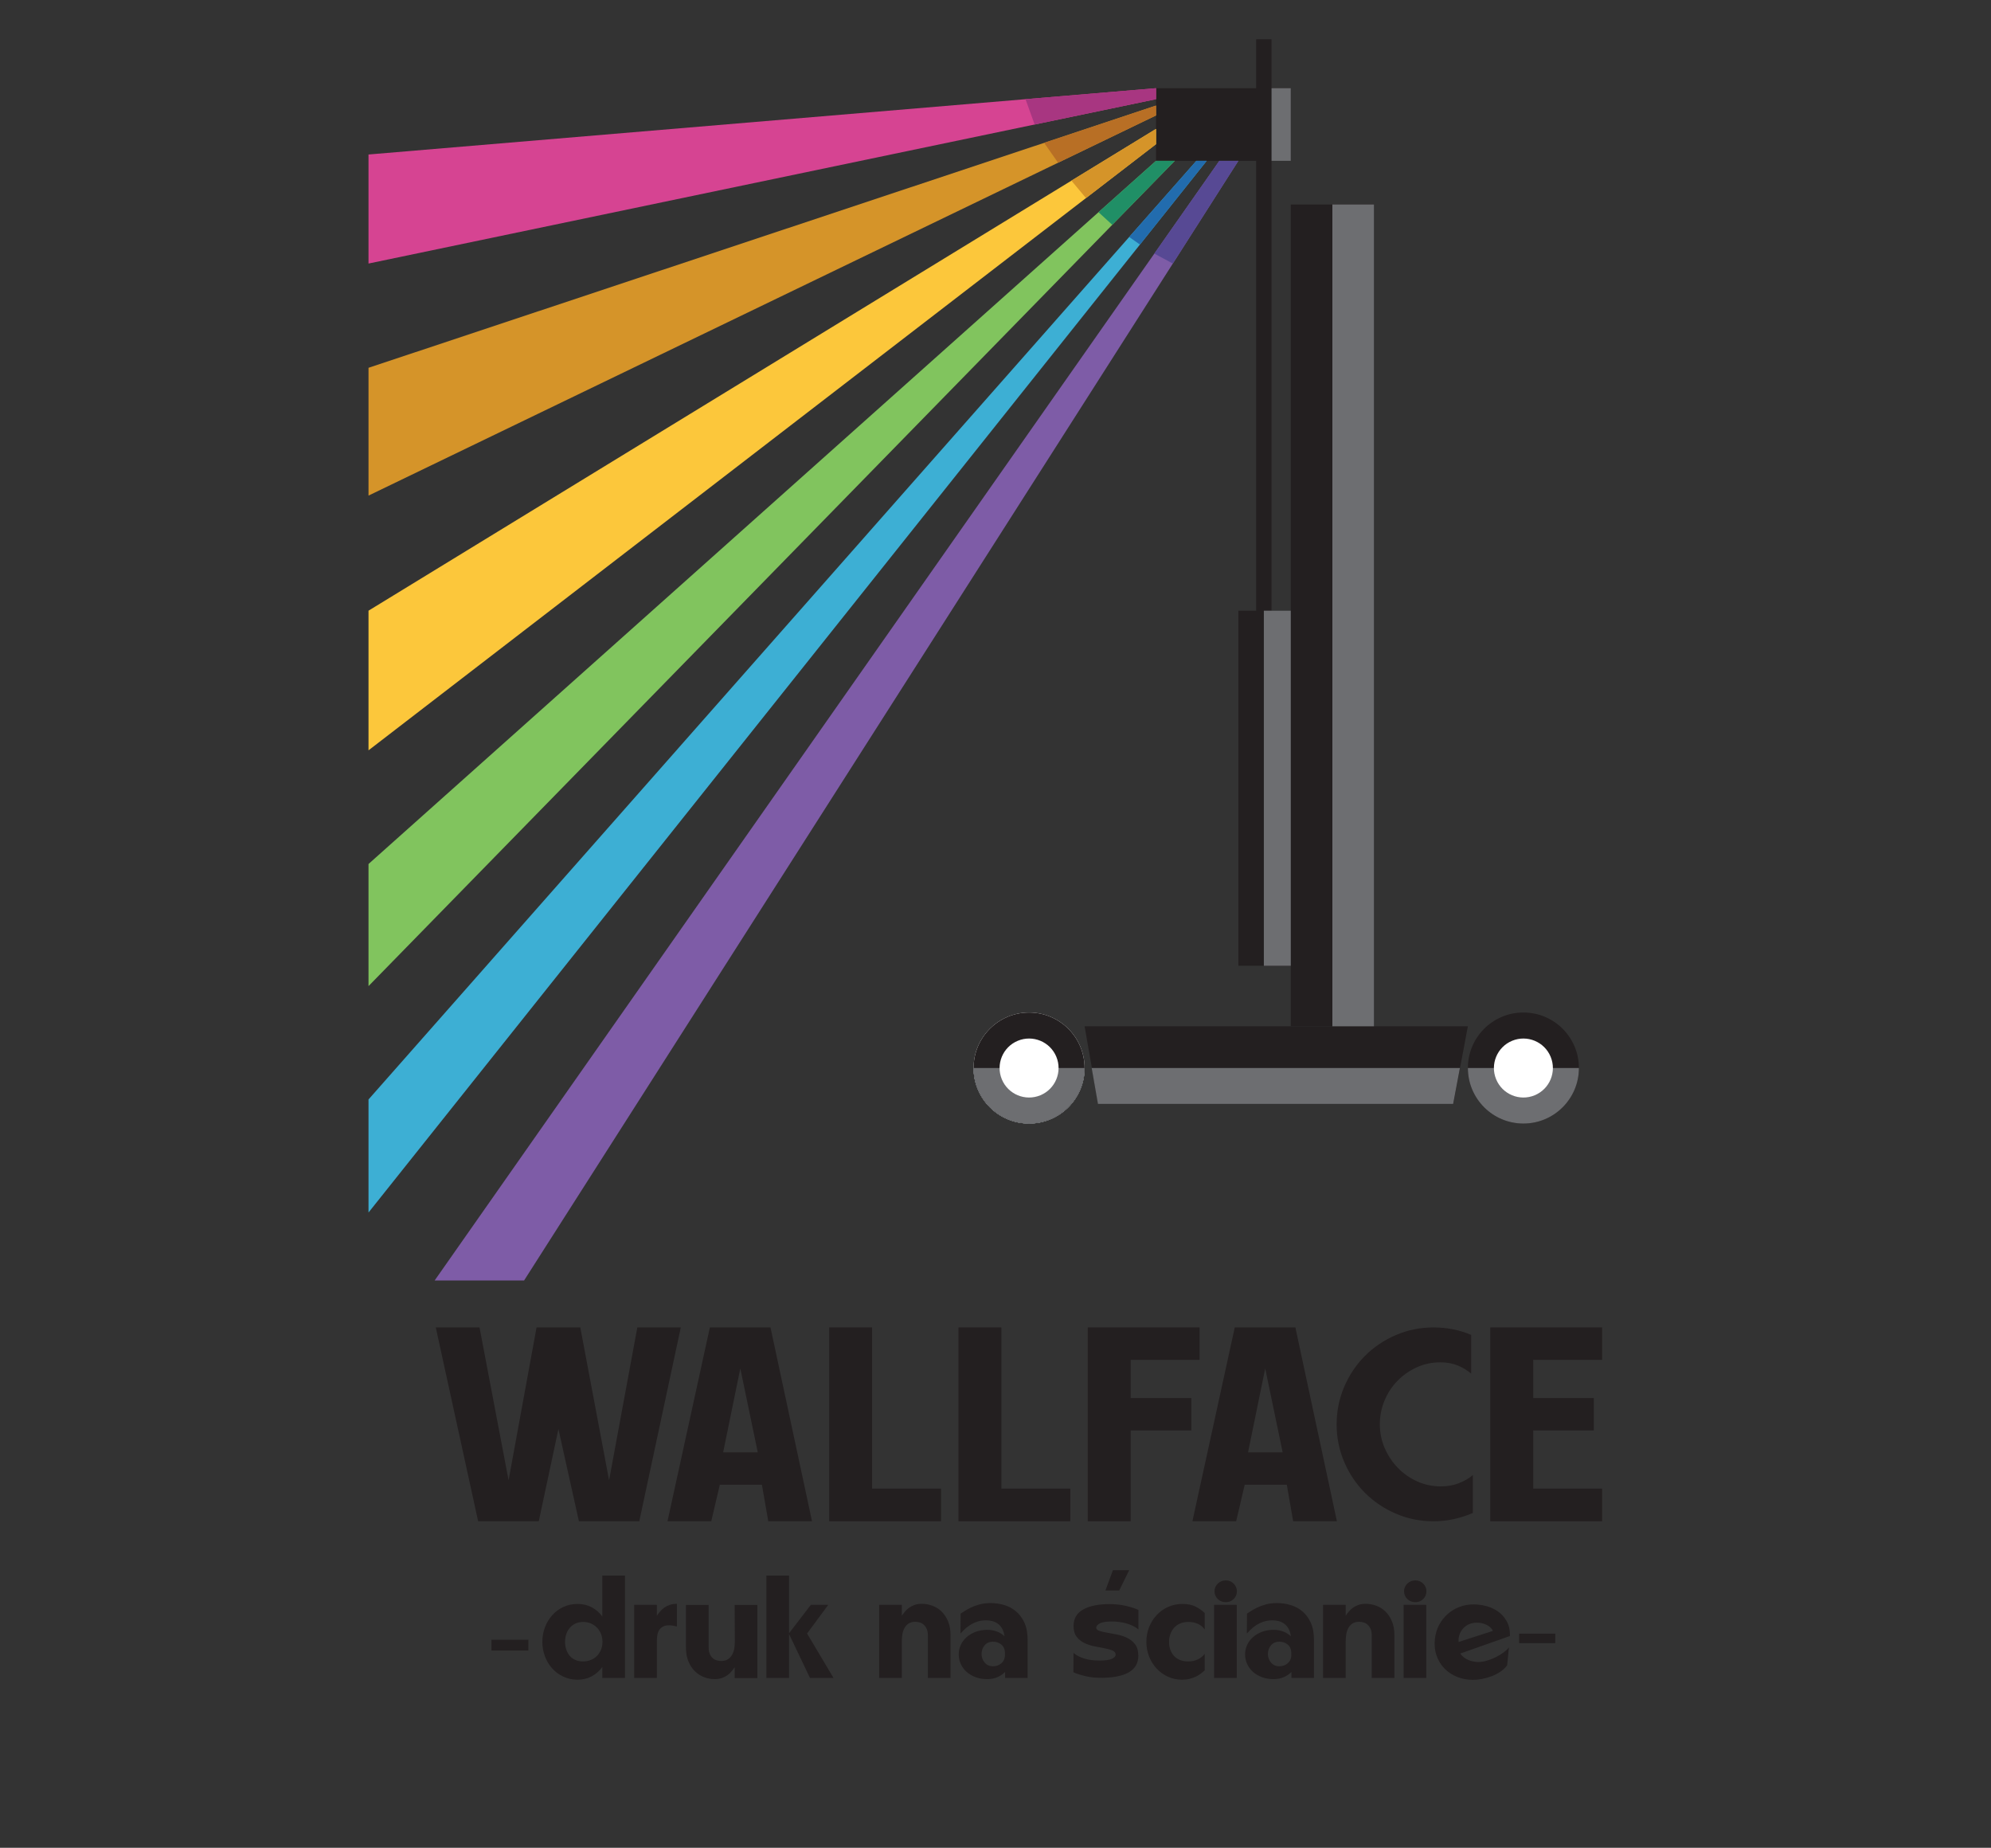 <?xml version="1.0" encoding="UTF-8"?><svg id="Artwork" xmlns="http://www.w3.org/2000/svg" viewBox="0 0 1616.586 1500"><rect x="0" y="0" width="1616.586" height="1500" fill="#333333" stroke="none"/><defs><style>.cls-1{fill:#6d6e71;}.cls-1,.cls-2,.cls-3,.cls-4,.cls-5,.cls-6,.cls-7,.cls-8,.cls-9,.cls-10,.cls-11,.cls-12,.cls-13,.cls-14,.cls-15,.cls-16{stroke-width:0px;}.cls-2{fill:#574994;}.cls-3{fill:#81c45e;}.cls-4{fill:#3dafd4;}.cls-5{fill:#1b232e;}.cls-6{fill:#226cae;}.cls-7{fill:#208f66;}.cls-8{fill:#231f20;}.cls-9{fill:#c5d8df;}.cls-10{fill:#d64492;}.cls-11{fill:#d59429;}.cls-12{fill:#a83681;}.cls-13{fill:#b86f25;}.cls-14{fill:#7e5ca7;}.cls-15{fill:#fff;}.cls-16{fill:#fcc73b;}</style></defs><polygon class="cls-8" points="891.661 896.17 1179.968 896.17 1191.842 833.119 880.638 833.119 891.661 896.17"/><rect class="cls-8" x="1048.047" y="166.003" width="67.537" height="667.116"/><rect class="cls-8" x="1005.487" y="495.749" width="73.399" height="288.254"/><rect class="cls-8" x="1019.939" y="31.853" width="12.486" height="474.523"/><rect class="cls-8" x="963.844" y="46.366" width="58.976" height="109.43" transform="translate(892.251 1094.413) rotate(-90)"/><circle class="cls-15" cx="835.561" cy="867.019" r="45.077"/><path class="cls-9" d="M790.484,867.019h90.154c0,24.895-20.182,45.077-45.077,45.077h0c-24.895,0-45.077-20.182-45.077-45.077h0Z"/><circle class="cls-5" cx="835.561" cy="867.019" r="27.576" transform="translate(-268.191 385.753) rotate(-22.5)"/><rect class="cls-1" x="1026.182" y="495.749" width="21.866" height="288.254"/><rect class="cls-1" x="1032.424" y="71.593" width="15.623" height="58.976"/><polygon class="cls-1" points="886.396 867.019 891.494 896.17 1179.879 896.17 1185.371 867.019 886.396 867.019"/><rect class="cls-1" x="1081.816" y="166.003" width="33.769" height="667.116"/><circle class="cls-8" cx="835.561" cy="867.019" r="45.077"/><path class="cls-1" d="M790.484,867.019h90.154c0,24.895-20.182,45.077-45.077,45.077h0c-24.895,0-45.077-20.182-45.077-45.077h0Z"/><circle class="cls-8" cx="1236.919" cy="867.019" r="45.077"/><path class="cls-1" d="M1191.842,867.019h90.154c0,24.895-20.182,45.077-45.077,45.077h0c-24.895,0-45.077-20.182-45.077-45.077h0Z"/><circle class="cls-15" cx="1236.919" cy="867.019" r="23.941" transform="translate(-237.639 539.346) rotate(-22.5)"/><path class="cls-8" d="M471.169,1077.603l23.378,124.081,22.928-124.081h35.291l-33.718,157.35h-49.003l-16.634-74.854-15.96,74.854h-49.228l-34.392-157.35h35.516l23.602,124.081,22.703-124.081h35.516Z"/><path class="cls-8" d="M541.977,1234.953l34.392-157.35h49.228l33.718,157.35h-35.516l-5.17-29.672h-34.167l-6.968,29.672h-35.516ZM587.159,1178.981h28.098l-14.161-68.109-13.937,68.109Z"/><path class="cls-8" d="M708.093,1077.603v130.825h55.971v26.524h-90.813v-157.35h34.842Z"/><path class="cls-8" d="M813.067,1077.603v130.825h55.971v26.524h-90.813v-157.35h34.842Z"/><path class="cls-8" d="M883.198,1077.603h90.813v26.3h-55.971v31.021h49.228v26.3h-49.228v73.729h-34.842v-157.35Z"/><path class="cls-8" d="M968.168,1234.953l34.392-157.35h49.228l33.718,157.35h-35.516l-5.17-29.672h-34.167l-6.968,29.672h-35.516ZM1013.35,1178.981h28.098l-14.161-68.109-13.937,68.109Z"/><path class="cls-8" d="M1085.284,1156.278c0-10.789,2.058-20.979,6.182-30.57,4.12-9.589,9.74-17.944,16.859-25.063,7.116-7.116,15.472-12.735,25.063-16.859,9.588-4.12,19.781-6.182,30.571-6.182,10.937,0,21.13,2.023,30.571,6.069v31.47c-3.298-2.845-7.007-5.093-11.127-6.743-4.124-1.647-8.805-2.473-14.049-2.473-6.744,0-13.076,1.349-18.995,4.046-5.921,2.697-11.127,6.333-15.623,10.902-4.496,4.573-8.019,9.929-10.565,16.072-2.55,6.146-3.821,12.588-3.821,19.331s1.31,13.15,3.934,19.219c2.621,6.069,6.182,11.43,10.678,16.072,4.496,4.647,9.739,8.317,15.735,11.015,5.992,2.697,12.363,4.046,19.106,4.046,5.395,0,10.302-.86,14.724-2.585,4.418-1.721,8.205-3.934,11.352-6.631v30.796c-4.798,2.1-9.891,3.747-15.286,4.945-5.395,1.201-10.94,1.798-16.634,1.798-10.79,0-20.982-2.059-30.571-6.182-9.592-4.12-17.948-9.739-25.063-16.858-7.119-7.116-12.739-15.472-16.859-25.063-4.123-9.589-6.182-19.781-6.182-30.571Z"/><path class="cls-8" d="M1210.038,1077.603h90.813v26.3h-55.971v31.021h49.228v26.3h-49.228v47.205h55.971v26.524h-90.813v-157.35Z"/><path class="cls-8" d="M399.049,1331.137h29.977v8.755h-29.977v-8.755Z"/><path class="cls-8" d="M507.457,1362.158h-18.406v-8.906c-2.297,3.167-5.147,5.682-8.55,7.541-3.405,1.858-7.244,2.79-11.519,2.79-4.117,0-7.938-.812-11.459-2.435-3.524-1.621-6.552-3.839-9.084-6.649-2.535-2.81-4.512-6.075-5.938-9.797-1.425-3.72-2.137-7.678-2.137-11.875s.712-8.152,2.137-11.874c1.425-3.721,3.403-6.986,5.938-9.797,2.532-2.81,5.54-5.026,9.025-6.65,3.483-1.621,7.322-2.434,11.519-2.434,4.275,0,8.114.91,11.519,2.73,3.403,1.822,6.253,4.316,8.55,7.481v-33.249h18.406v83.123ZM489.17,1332.708c0-2.295-.397-4.412-1.188-6.354-.792-1.938-1.882-3.621-3.266-5.047-1.386-1.425-3.028-2.553-4.928-3.384s-3.959-1.247-6.175-1.247c-2.455,0-4.592.437-6.412,1.307-1.822.872-3.366,2.06-4.631,3.562-1.267,1.504-2.217,3.247-2.85,5.225-.635,1.979-.95,4.037-.95,6.175,0,1.979.297,3.919.891,5.818.594,1.9,1.484,3.604,2.672,5.106,1.188,1.505,2.711,2.692,4.572,3.562,1.859.872,4.017,1.306,6.472,1.306,2.295,0,4.412-.395,6.353-1.188,1.939-.79,3.601-1.899,4.987-3.324,1.384-1.425,2.473-3.106,3.266-5.047.79-1.939,1.188-4.097,1.188-6.472Z"/><path class="cls-8" d="M514.937,1302.784h18.406v8.906c.712-1.107,1.544-2.235,2.494-3.385.95-1.146,2.078-2.196,3.384-3.146s2.809-1.722,4.512-2.315c1.701-.594,3.661-.891,5.878-.891v18.406c-1.267-.315-2.416-.554-3.444-.713-1.03-.157-2.019-.237-2.969-.237-2.217,0-3.978.415-5.284,1.247-1.306.831-2.297,1.86-2.969,3.087-.674,1.229-1.11,2.594-1.306,4.097-.199,1.505-.297,2.969-.297,4.394v29.925h-18.406v-59.374Z"/><path class="cls-8" d="M614.921,1362.277h-18.406v-8.906c-.712,1.109-1.544,2.237-2.494,3.384-.95,1.148-2.078,2.197-3.384,3.147-1.306.949-2.811,1.722-4.512,2.315-1.703.594-3.663.891-5.878.891-2.85,0-5.661-.516-8.431-1.544-2.772-1.028-5.266-2.612-7.481-4.75-2.217-2.138-3.998-4.81-5.344-8.016-1.347-3.206-2.019-6.946-2.019-11.222v-34.674h18.406v34.437c0,2.297.356,4.177,1.069,5.641.712,1.466,1.583,2.594,2.613,3.385,1.028.792,2.137,1.326,3.325,1.603,1.188.278,2.256.416,3.206.416,2.295,0,4.156-.494,5.581-1.484,1.425-.989,2.553-2.257,3.384-3.8.831-1.544,1.384-3.226,1.662-5.047.277-1.82.416-3.562.416-5.226l-.119-29.924h18.406v59.374Z"/><path class="cls-8" d="M622.282,1279.035h18.406v46.786l17.693-23.037h14.131l-17.218,23.274,21.493,36.1h-19.118l-16.981-35.624v35.624h-18.406v-83.123Z"/><path class="cls-8" d="M713.836,1302.784h18.406v8.906c.712-1.107,1.544-2.235,2.494-3.385.95-1.146,2.078-2.196,3.384-3.146s2.809-1.722,4.512-2.315c1.701-.594,3.661-.891,5.878-.891,2.85,0,5.679.516,8.49,1.544,2.809,1.029,5.303,2.594,7.481,4.69,2.176,2.099,3.937,4.75,5.284,7.956,1.345,3.206,2.019,6.946,2.019,11.222v34.793h-18.406v-34.556c0-2.295-.356-4.156-1.069-5.581-.713-1.425-1.585-2.553-2.613-3.385-1.03-.831-2.137-1.384-3.325-1.662-1.188-.276-2.256-.415-3.206-.415-2.297,0-4.156.495-5.581,1.483-1.425.991-2.534,2.257-3.325,3.801-.792,1.543-1.327,3.247-1.603,5.105-.278,1.861-.416,3.622-.416,5.284v29.925h-18.406v-59.374Z"/><path class="cls-8" d="M834.364,1362.158h-18.287v-4.869c-1.822,1.822-3.939,3.247-6.353,4.275-2.416,1.028-5.166,1.544-8.253,1.544-3.405,0-6.531-.534-9.381-1.604-2.85-1.068-5.284-2.512-7.303-4.334-2.019-1.82-3.583-3.958-4.69-6.412-1.11-2.453-1.663-5.026-1.663-7.719s.553-5.244,1.663-7.659c1.108-2.414,2.69-4.531,4.75-6.354,2.058-1.82,4.512-3.266,7.362-4.334,2.85-1.068,5.977-1.604,9.381-1.604,2.85,0,5.462.457,7.837,1.366,2.375.911,4.433,2.196,6.175,3.859-.317-2.453-.95-4.513-1.9-6.175-.95-1.663-2.098-2.987-3.444-3.979-1.347-.989-2.832-1.701-4.453-2.138-1.624-.434-3.306-.652-5.047-.652-2.93,0-5.522.415-7.778,1.246s-4.236,1.822-5.938,2.969c-1.703,1.148-3.147,2.336-4.334,3.562-1.188,1.229-2.137,2.197-2.85,2.909l.119-16.149c.713-.396,1.74-1.048,3.087-1.959,1.345-.909,3.028-1.859,5.047-2.851,2.019-.988,4.394-1.858,7.125-2.612,2.731-.751,5.798-1.128,9.203-1.128,3.72,0,7.362.534,10.925,1.604,3.562,1.068,6.748,2.771,9.559,5.105,2.809,2.336,5.086,5.403,6.828,9.203,1.74,3.8,2.613,8.432,2.613,13.894v30.993ZM815.958,1341.258c-.16-2.69-1.169-4.789-3.028-6.294-1.861-1.503-4.058-2.256-6.591-2.256-2.93,0-5.225.99-6.887,2.969-1.662,1.979-2.494,4.315-2.494,7.006,0,2.612.831,4.928,2.494,6.946,1.663,2.02,3.958,3.028,6.887,3.028,2.533,0,4.729-.771,6.591-2.315,1.859-1.544,2.868-3.622,3.028-6.234v-2.85Z"/><path class="cls-8" d="M871.65,1319.883c.078-6.095,2.75-10.568,8.015-13.418,5.264-2.851,12.329-4.275,21.197-4.275,4.908,0,9.479.516,13.715,1.544,4.234,1.029,7.5,2.099,9.797,3.206v15.912c-1.347-1.188-2.891-2.196-4.631-3.028-1.742-.831-3.562-1.503-5.462-2.019-1.9-.514-3.841-.891-5.819-1.128-1.98-.237-3.841-.356-5.581-.356-4.83,0-8.175.535-10.034,1.604-1.861,1.068-2.791,2.196-2.791,3.384s.85,2.06,2.553,2.613c1.701.555,3.818,1.05,6.353,1.484,2.532.436,5.284.949,8.253,1.543s5.719,1.525,8.253,2.791c2.533,1.268,4.631,3.028,6.294,5.284,1.662,2.256,2.494,5.284,2.494,9.084,0,3.167-.712,5.898-2.137,8.193-1.425,2.298-3.464,4.156-6.115,5.581-2.653,1.426-5.839,2.476-9.559,3.147-3.722.674-7.837,1.009-12.35,1.009-4.91,0-9.283-.475-13.122-1.425-3.841-.95-6.988-1.978-9.441-3.087l.119-15.675c2.215,1.899,5.086,3.404,8.609,4.513,3.522,1.109,7.778,1.662,12.765,1.662,4.59,0,7.897-.494,9.916-1.484,2.019-.989,2.987-2.156,2.909-3.503-.08-1.425-.97-2.494-2.672-3.206-1.703-.713-3.841-1.307-6.413-1.781-2.573-.476-5.325-1.01-8.253-1.604-2.93-.594-5.661-1.503-8.194-2.731-2.534-1.227-4.613-2.928-6.234-5.105-1.624-2.177-2.434-5.086-2.434-8.729Z"/><path class="cls-8" d="M978.166,1355.983c-.95.872-2.019,1.763-3.206,2.672-1.188.911-2.534,1.722-4.037,2.435-1.505.712-3.188,1.306-5.047,1.781-1.861.475-3.9.712-6.115.712-4.117,0-7.938-.812-11.459-2.435-3.523-1.621-6.591-3.839-9.203-6.649-2.612-2.81-4.651-6.075-6.115-9.797-1.466-3.72-2.197-7.678-2.197-11.875s.731-8.152,2.197-11.874c1.464-3.721,3.503-6.986,6.115-9.797,2.613-2.81,5.7-5.026,9.262-6.65,3.562-1.621,7.481-2.434,11.756-2.434s7.837.732,10.687,2.196c2.85,1.466,5.303,3.188,7.362,5.166v13.418c-1.425-2.058-3.286-3.602-5.581-4.631-2.297-1.028-4.83-1.544-7.6-1.544-2.613,0-4.91.437-6.887,1.307-1.98.872-3.622,2.06-4.928,3.562-1.306,1.504-2.297,3.247-2.969,5.225-.674,1.979-1.009,4.037-1.009,6.175,0,1.979.297,3.919.891,5.818.594,1.9,1.523,3.604,2.791,5.106,1.265,1.505,2.889,2.692,4.869,3.562,1.978.872,4.314,1.306,7.006,1.306,3.008,0,5.659-.573,7.956-1.722,2.295-1.146,4.115-2.631,5.462-4.453v13.419Z"/><path class="cls-8" d="M985.765,1302.784h18.406v59.374h-18.406v-59.374ZM986.121,1291.741c0-2.375.891-4.433,2.672-6.175,1.781-1.741,3.937-2.613,6.472-2.613s4.67.872,6.412,2.613c1.74,1.742,2.612,3.8,2.612,6.175,0,2.534-.872,4.651-2.612,6.353-1.742,1.703-3.88,2.553-6.412,2.553s-4.691-.85-6.472-2.553c-1.781-1.701-2.672-3.818-2.672-6.353Z"/><path class="cls-8" d="M1066.869,1362.158h-18.287v-4.869c-1.822,1.822-3.939,3.247-6.353,4.275-2.416,1.028-5.166,1.544-8.253,1.544-3.405,0-6.531-.534-9.381-1.604-2.85-1.068-5.284-2.512-7.303-4.334-2.019-1.82-3.583-3.958-4.69-6.412-1.11-2.453-1.663-5.026-1.663-7.719s.553-5.244,1.663-7.659c1.108-2.414,2.69-4.531,4.75-6.354,2.058-1.82,4.512-3.266,7.362-4.334,2.85-1.068,5.977-1.604,9.381-1.604,2.85,0,5.462.457,7.837,1.366,2.375.911,4.433,2.196,6.175,3.859-.317-2.453-.95-4.513-1.9-6.175-.95-1.663-2.098-2.987-3.444-3.979-1.347-.989-2.832-1.701-4.453-2.138-1.624-.434-3.306-.652-5.047-.652-2.93,0-5.522.415-7.778,1.246s-4.236,1.822-5.938,2.969c-1.703,1.148-3.147,2.336-4.334,3.562-1.188,1.229-2.137,2.197-2.85,2.909l.119-16.149c.713-.396,1.74-1.048,3.087-1.959,1.345-.909,3.028-1.859,5.047-2.851,2.019-.988,4.394-1.858,7.125-2.612,2.731-.751,5.798-1.128,9.203-1.128,3.72,0,7.362.534,10.925,1.604,3.562,1.068,6.748,2.771,9.559,5.105,2.809,2.336,5.086,5.403,6.828,9.203,1.74,3.8,2.613,8.432,2.613,13.894v30.993ZM1048.464,1341.258c-.16-2.69-1.169-4.789-3.028-6.294-1.861-1.503-4.058-2.256-6.591-2.256-2.93,0-5.225.99-6.887,2.969-1.662,1.979-2.494,4.315-2.494,7.006,0,2.612.831,4.928,2.494,6.946,1.663,2.02,3.958,3.028,6.887,3.028,2.533,0,4.729-.771,6.591-2.315,1.859-1.544,2.868-3.622,3.028-6.234v-2.85Z"/><path class="cls-8" d="M1074.23,1302.784h18.406v8.906c.712-1.107,1.544-2.235,2.494-3.385.95-1.146,2.078-2.196,3.384-3.146s2.809-1.722,4.512-2.315c1.701-.594,3.661-.891,5.878-.891,2.85,0,5.68.516,8.491,1.544,2.809,1.029,5.303,2.594,7.481,4.69,2.176,2.099,3.937,4.75,5.284,7.956,1.345,3.206,2.019,6.946,2.019,11.222v34.793h-18.406v-34.556c0-2.295-.356-4.156-1.069-5.581s-1.584-2.553-2.612-3.385c-1.03-.831-2.137-1.384-3.325-1.662-1.188-.276-2.256-.415-3.206-.415-2.297,0-4.156.495-5.581,1.483-1.425.991-2.534,2.257-3.325,3.801-.792,1.543-1.327,3.247-1.603,5.105-.278,1.861-.416,3.622-.416,5.284v29.925h-18.406v-59.374Z"/><path class="cls-8" d="M1139.659,1302.784h18.406v59.374h-18.406v-59.374ZM1140.015,1291.741c0-2.375.891-4.433,2.672-6.175,1.781-1.741,3.937-2.613,6.472-2.613s4.67.872,6.412,2.613c1.741,1.742,2.613,3.8,2.613,6.175,0,2.534-.872,4.651-2.613,6.353-1.742,1.703-3.879,2.553-6.412,2.553s-4.69-.85-6.472-2.553c-1.781-1.701-2.672-3.818-2.672-6.353Z"/><path class="cls-8" d="M1223.732,1351.827c-1.347,1.9-3.108,3.604-5.284,5.106-2.178,1.505-4.553,2.751-7.125,3.74-2.574.991-5.207,1.74-7.896,2.256-2.692.515-5.186.772-7.481.772-4.592,0-8.887-.812-12.884-2.435-3.999-1.622-7.422-3.898-10.272-6.828-2.85-2.928-4.987-6.451-6.412-10.568-1.425-4.115-1.861-8.628-1.307-13.537.475-4.115,1.622-7.877,3.444-11.281,1.82-3.402,4.115-6.333,6.887-8.787,2.771-2.453,5.956-4.373,9.56-5.76,3.601-1.384,7.46-2.078,11.578-2.078,3.166,0,6.49.437,9.975,1.307,3.482.872,6.688,2.315,9.618,4.334,2.928,2.019,5.323,4.672,7.185,7.956,1.859,3.286,2.75,7.304,2.672,12.053l-40.375,14.25c.87,1.268,1.918,2.356,3.147,3.266,1.227.911,2.512,1.624,3.859,2.138,1.345.516,2.71.891,4.097,1.128,1.384.237,2.631.356,3.741.356,2.533-.078,5.085-.534,7.659-1.366,2.571-.831,4.987-1.84,7.244-3.027,2.256-1.188,4.254-2.453,5.997-3.8,1.74-1.346,3.008-2.572,3.8-3.682l-1.425,14.487ZM1212.213,1323.921c-1.109-2.138-2.871-3.78-5.284-4.929-2.416-1.146-5.008-1.722-7.778-1.722-1.504,0-2.85.159-4.037.475-1.742.397-3.325,1.11-4.75,2.138-1.425,1.03-2.612,2.218-3.562,3.562-.95,1.348-1.644,2.851-2.078,4.513-.436,1.662-.575,3.325-.416,4.987l27.906-9.024Z"/><path class="cls-8" d="M1262.798,1326.178v7.719h-29.33v-7.719h29.33Z"/><polygon class="cls-14" points="1005.487 130.569 425.517 1039.497 352.897 1039.497 990.043 130.569 1005.487 130.569"/><polygon class="cls-2" points="1005.487 130.569 952.287 213.944 937.264 205.862 990.043 130.569 1005.487 130.569"/><polygon class="cls-4" points="979.755 130.569 299.213 984.316 299.213 892.545 971.376 130.569 979.755 130.569"/><polygon class="cls-6" points="979.755 130.569 925.576 198.537 916.837 192.395 971.376 130.569 979.755 130.569"/><polygon class="cls-3" points="953.857 130.569 299.213 800.518 299.213 701.393 938.617 130.569 953.857 130.569"/><polygon class="cls-7" points="938.617 130.569 891.921 172.257 903.112 182.5 953.857 130.569 938.617 130.569"/><polygon class="cls-16" points="938.617 117.044 299.213 609.115 299.213 495.749 938.617 104.641 938.617 117.044"/><polygon class="cls-11" points="938.617 104.641 938.617 117.044 881.746 160.811 869.954 146.641 938.617 104.641"/><polygon class="cls-11" points="938.617 93.716 299.213 402.324 299.213 298.573 938.617 85.712 938.617 93.716"/><polygon class="cls-13" points="938.617 93.716 859.097 132.096 847.789 115.949 938.617 85.712 938.617 93.716"/><polygon class="cls-10" points="938.617 80.514 299.213 213.944 299.213 125.424 938.617 71.593 938.617 80.514"/><polygon class="cls-12" points="938.617 80.514 840.061 101.081 832.65 80.514 938.617 71.593 938.617 80.514"/><circle class="cls-15" cx="835.561" cy="867.019" r="23.941" transform="translate(-268.191 385.753) rotate(-22.5)"/><polygon class="cls-8" points="903.649 1274.633 897.555 1291.139 908.728 1291.139 916.855 1274.633 903.649 1274.633"/></svg>